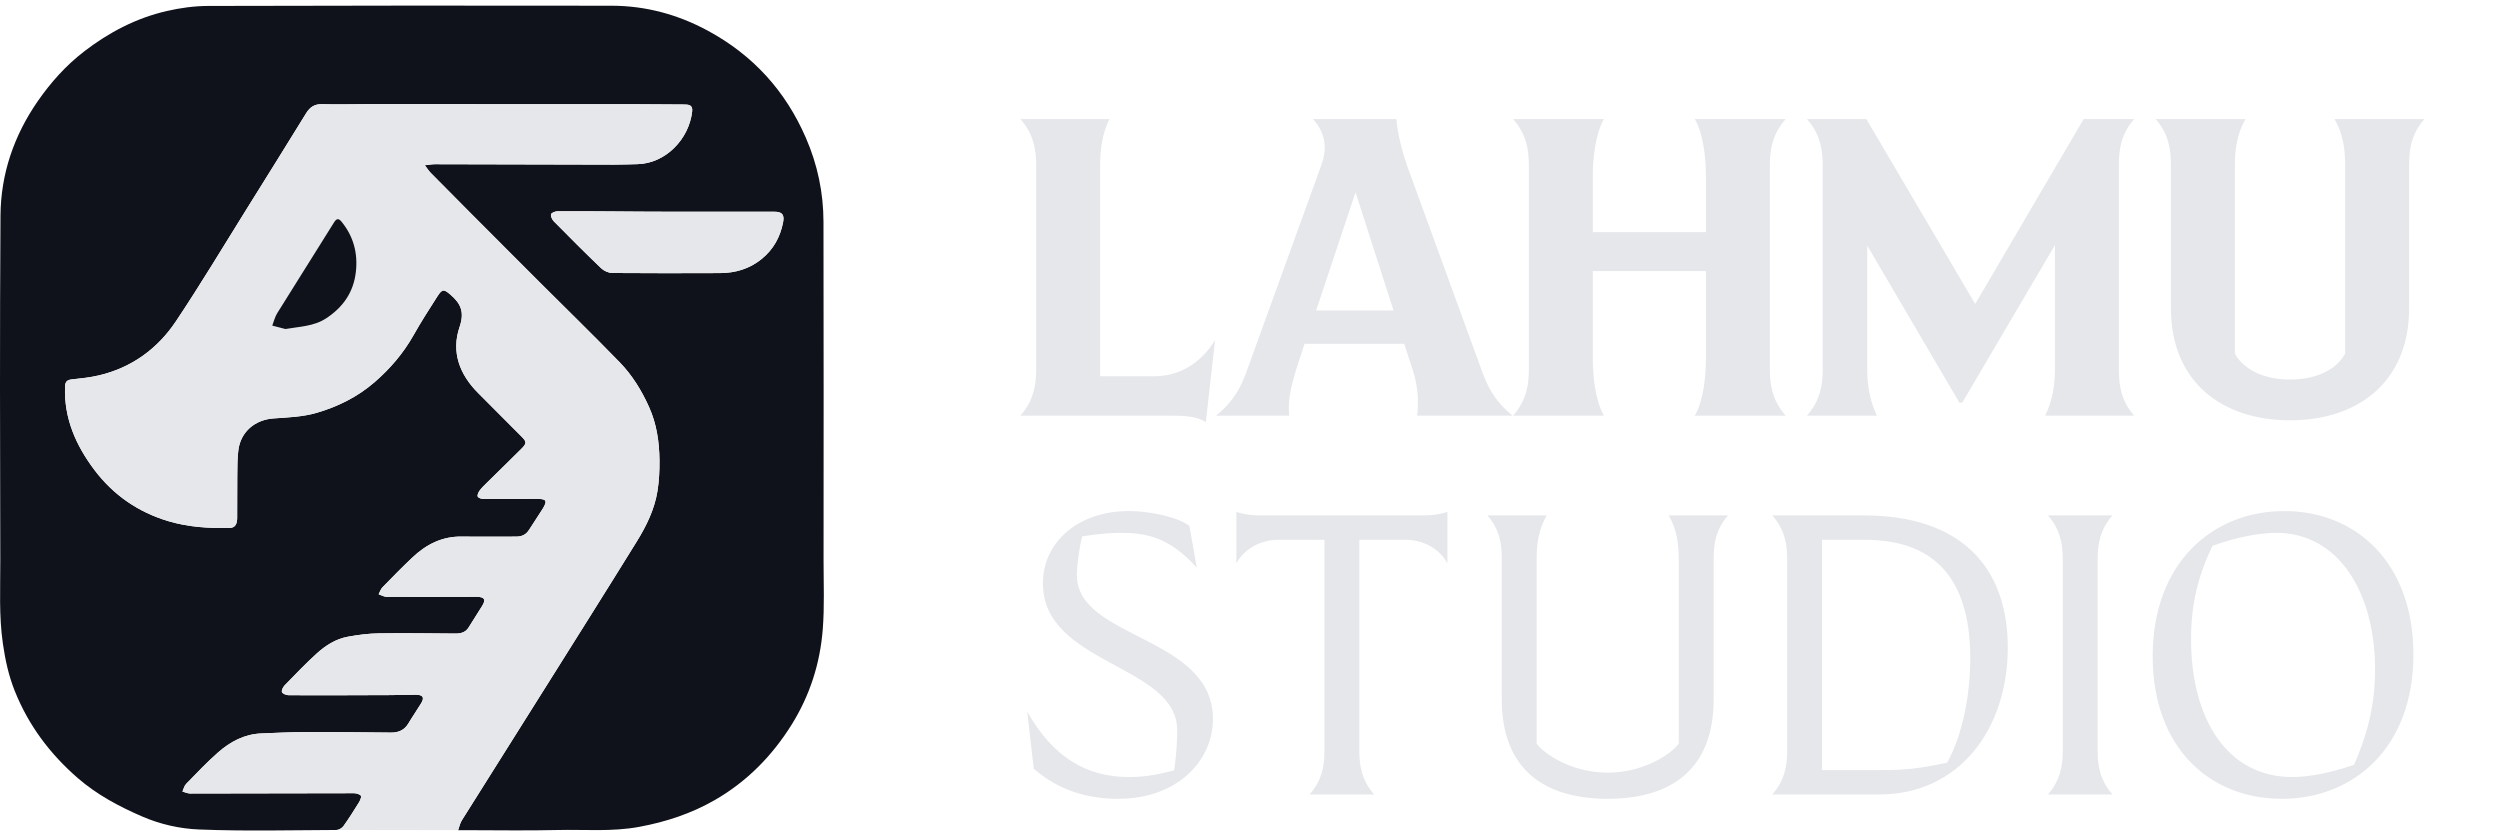 <?xml version="1.0" encoding="UTF-8"?>
<svg xmlns="http://www.w3.org/2000/svg" width="132" height="44" viewBox="0 0 132 44" fill="none">
  <path d="M24.189 43.832C24.266 43.622 24.295 43.455 24.379 43.323C25.853 40.972 27.336 38.627 28.812 36.276C30.421 33.715 32.034 31.158 33.625 28.585C34.131 27.768 34.557 26.899 34.713 25.939C34.801 25.396 34.827 24.837 34.821 24.288C34.808 23.326 34.675 22.391 34.27 21.49C33.875 20.612 33.379 19.808 32.717 19.126C31.309 17.677 29.861 16.268 28.431 14.84C27.241 13.651 26.053 12.461 24.866 11.269C24.156 10.557 23.448 9.845 22.744 9.129C22.645 9.03 22.57 8.907 22.43 8.726C22.659 8.701 22.809 8.671 22.958 8.671C26.108 8.676 29.259 8.687 32.408 8.693C32.826 8.693 33.243 8.677 33.661 8.667C35.136 8.633 36.384 7.353 36.547 5.879C36.587 5.525 36.344 5.522 36.117 5.518L36.116 5.518C35.303 5.508 34.49 5.504 33.677 5.503C28.935 5.5 24.193 5.498 19.451 5.498C18.638 5.498 17.825 5.525 17.013 5.5C16.606 5.487 16.363 5.657 16.162 5.982C15.113 7.682 14.059 9.378 13 11.071C11.769 13.042 10.576 15.04 9.284 16.971C8.314 18.419 6.952 19.412 5.224 19.82C4.757 19.931 4.274 19.98 3.795 20.032C3.549 20.058 3.445 20.143 3.435 20.407C3.369 22.085 4.013 23.526 4.989 24.818C5.978 26.127 7.284 27.036 8.873 27.513C9.934 27.832 11.024 27.899 12.123 27.876C12.449 27.87 12.521 27.62 12.523 27.352C12.529 26.596 12.521 25.839 12.529 25.083C12.534 24.643 12.531 24.2 12.586 23.764C12.71 22.792 13.471 22.158 14.453 22.092C15.215 22.04 15.999 22.009 16.723 21.797C17.838 21.472 18.883 20.955 19.779 20.178C20.606 19.46 21.302 18.646 21.84 17.689C22.233 16.992 22.668 16.316 23.099 15.642C23.359 15.236 23.444 15.267 23.796 15.569C24.346 16.043 24.528 16.497 24.266 17.264C23.814 18.589 24.266 19.77 25.243 20.75C26.008 21.518 26.775 22.283 27.538 23.053C27.812 23.328 27.815 23.41 27.53 23.694C26.931 24.293 26.323 24.882 25.72 25.477C25.584 25.611 25.442 25.744 25.328 25.897C25.262 25.987 25.188 26.144 25.224 26.219C25.261 26.296 25.428 26.347 25.538 26.347C26.476 26.352 27.413 26.343 28.349 26.34C28.853 26.34 28.915 26.439 28.657 26.859C28.427 27.234 28.171 27.593 27.939 27.968C27.772 28.238 27.539 28.337 27.23 28.334C26.281 28.328 25.332 28.346 24.384 28.331C23.346 28.315 22.503 28.745 21.775 29.434C21.233 29.946 20.712 30.478 20.192 31.012C20.099 31.108 20.057 31.255 19.992 31.378C20.134 31.426 20.275 31.513 20.418 31.514C21.84 31.522 23.264 31.516 24.686 31.514C24.855 31.514 25.024 31.506 25.193 31.511C25.587 31.523 25.663 31.66 25.458 31.991C25.221 32.375 24.981 32.756 24.738 33.137C24.574 33.396 24.321 33.454 24.034 33.452C22.691 33.443 21.346 33.421 20.003 33.441C19.455 33.449 18.903 33.52 18.363 33.62C17.726 33.736 17.185 34.085 16.715 34.511C16.131 35.043 15.584 35.616 15.033 36.182C14.945 36.273 14.85 36.463 14.888 36.545C14.933 36.638 15.123 36.708 15.252 36.708C17.047 36.715 18.842 36.708 20.638 36.701C21.078 36.699 21.518 36.68 21.959 36.682C22.337 36.685 22.422 36.827 22.234 37.137C22.017 37.493 21.777 37.836 21.564 38.195C21.348 38.556 21.037 38.686 20.629 38.681C19.127 38.664 17.626 38.649 16.124 38.654C15.345 38.656 14.567 38.693 13.788 38.726C12.901 38.763 12.156 39.163 11.511 39.73C10.919 40.25 10.377 40.827 9.826 41.392C9.727 41.493 9.695 41.657 9.632 41.793C9.768 41.829 9.902 41.897 10.038 41.897C12.917 41.895 15.796 41.883 18.675 41.882C18.807 41.882 18.979 41.925 19.054 42.015C19.099 42.067 19.015 42.263 18.949 42.371C18.689 42.794 18.423 43.215 18.134 43.618C18.058 43.725 17.887 43.823 17.759 43.823C15.342 43.833 12.924 43.894 10.51 43.797C9.495 43.757 8.458 43.524 7.498 43.107C6.284 42.581 5.123 41.963 4.115 41.09C2.641 39.812 1.499 38.291 0.776 36.473C0.459 35.678 0.278 34.853 0.154 33.996C-0.062 32.521 0.02 31.048 0.016 29.576C0 23.513 -0.014 17.449 0.026 11.386C0.041 9.185 0.735 7.158 1.997 5.337C2.685 4.347 3.48 3.458 4.434 2.722C5.744 1.712 7.19 0.953 8.805 0.582C9.516 0.418 10.256 0.316 10.985 0.314C18.087 0.293 25.189 0.291 32.291 0.302C34.093 0.305 35.791 0.764 37.378 1.623C39.756 2.91 41.471 4.793 42.55 7.277C43.169 8.699 43.477 10.178 43.48 11.715C43.493 17.677 43.487 23.639 43.484 29.601C43.484 30.809 43.536 32.022 43.442 33.222C43.303 35.021 42.765 36.711 41.8 38.259C40.765 39.918 39.429 41.273 37.738 42.245C36.502 42.955 35.166 43.396 33.745 43.659C32.303 43.926 30.868 43.79 29.431 43.825C27.841 43.864 26.248 43.834 24.656 43.834C24.523 43.834 24.39 43.834 24.182 43.834L24.189 43.832ZM35.236 11.179C35.236 11.189 35.236 11.168 35.236 11.179C33.307 11.179 31.379 11.144 29.451 11.154C29.326 11.154 29.12 11.23 29.096 11.311C29.066 11.416 29.151 11.595 29.242 11.687C30.065 12.522 30.893 13.353 31.74 14.163C31.886 14.303 32.129 14.412 32.328 14.414C34.222 14.431 36.116 14.425 38.011 14.419C38.823 14.416 39.566 14.201 40.209 13.68C40.833 13.175 41.196 12.518 41.347 11.743C41.429 11.323 41.287 11.179 40.884 11.18C39.001 11.183 37.119 11.181 35.236 11.181V11.179Z" fill="#0F121A"></path>
  <path d="M24.189 43.832C24.266 43.622 24.295 43.455 24.379 43.323C25.853 40.972 27.336 38.627 28.812 36.276C30.421 33.715 32.034 31.158 33.625 28.585C34.131 27.768 34.557 26.899 34.713 25.939C34.801 25.396 34.827 24.837 34.821 24.288C34.808 23.326 34.675 22.391 34.27 21.49C33.875 20.612 33.379 19.808 32.717 19.126C31.309 17.677 29.861 16.268 28.431 14.84C27.241 13.651 26.053 12.461 24.866 11.269C24.156 10.557 23.448 9.845 22.744 9.129C22.645 9.03 22.57 8.907 22.43 8.726C22.659 8.701 22.809 8.671 22.958 8.671C26.108 8.676 29.259 8.687 32.408 8.693C32.826 8.693 33.243 8.677 33.661 8.667C35.136 8.633 36.384 7.353 36.547 5.879C36.587 5.525 36.344 5.522 36.117 5.518L36.116 5.518C35.303 5.508 34.49 5.504 33.677 5.503C28.935 5.5 24.193 5.498 19.451 5.498C18.638 5.498 17.825 5.525 17.013 5.5C16.606 5.487 16.363 5.657 16.162 5.982C15.113 7.682 14.059 9.378 13 11.071C11.769 13.042 10.576 15.04 9.284 16.971C8.314 18.419 6.952 19.412 5.224 19.82C4.757 19.931 4.274 19.98 3.795 20.032C3.549 20.058 3.445 20.143 3.435 20.407C3.369 22.085 4.013 23.526 4.989 24.818C5.978 26.127 7.284 27.036 8.873 27.513C9.934 27.832 11.024 27.899 12.123 27.876C12.449 27.87 12.521 27.62 12.523 27.352C12.529 26.596 12.521 25.839 12.529 25.083C12.534 24.643 12.531 24.2 12.586 23.764C12.71 22.792 13.471 22.158 14.453 22.092C15.215 22.04 15.999 22.009 16.723 21.797C17.838 21.472 18.883 20.955 19.779 20.178C20.606 19.46 21.302 18.646 21.84 17.689C22.233 16.992 22.668 16.316 23.099 15.642C23.359 15.236 23.444 15.267 23.796 15.569C24.346 16.043 24.528 16.497 24.266 17.264C23.814 18.589 24.266 19.77 25.243 20.75C26.008 21.518 26.775 22.283 27.538 23.053C27.812 23.328 27.815 23.41 27.53 23.694C26.931 24.293 26.323 24.882 25.72 25.477C25.584 25.611 25.442 25.744 25.328 25.897C25.262 25.987 25.188 26.144 25.224 26.219C25.261 26.296 25.428 26.347 25.538 26.347C26.476 26.352 27.413 26.343 28.349 26.34C28.853 26.34 28.915 26.439 28.657 26.859C28.427 27.234 28.171 27.593 27.939 27.968C27.772 28.238 27.539 28.337 27.23 28.334C26.281 28.328 25.332 28.346 24.384 28.331C23.346 28.315 22.503 28.745 21.775 29.434C21.233 29.946 20.712 30.478 20.192 31.012C20.099 31.108 20.057 31.255 19.992 31.378C20.134 31.426 20.275 31.513 20.418 31.514C21.84 31.522 23.264 31.516 24.686 31.514C24.855 31.514 25.024 31.506 25.193 31.511C25.587 31.523 25.663 31.66 25.458 31.991C25.221 32.375 24.981 32.756 24.738 33.137C24.574 33.396 24.321 33.454 24.034 33.452C22.691 33.443 21.346 33.421 20.003 33.441C19.455 33.449 18.903 33.52 18.363 33.62C17.726 33.736 17.185 34.085 16.715 34.511C16.131 35.043 15.584 35.616 15.033 36.182C14.945 36.273 14.85 36.463 14.888 36.545C14.933 36.638 15.123 36.708 15.252 36.708C17.047 36.715 18.842 36.708 20.638 36.701C21.078 36.699 21.518 36.68 21.959 36.682C22.337 36.685 22.422 36.827 22.234 37.137C22.017 37.493 21.777 37.836 21.564 38.195C21.348 38.556 21.037 38.686 20.629 38.681C19.127 38.664 17.626 38.649 16.124 38.654C15.345 38.656 14.567 38.693 13.788 38.726C12.901 38.763 12.156 39.163 11.511 39.73C10.919 40.25 10.377 40.827 9.826 41.392C9.727 41.493 9.695 41.657 9.632 41.793C9.768 41.829 9.902 41.897 10.038 41.897C12.917 41.895 15.796 41.883 18.675 41.882C18.807 41.882 18.979 41.925 19.054 42.015C19.099 42.067 19.015 42.263 18.949 42.371C18.689 42.794 18.423 43.215 18.134 43.618C18.058 43.725 17.887 43.823 17.759 43.823L24.189 43.832Z" fill="#E6E7EB"></path>
  <path d="M35.236 11.179C33.307 11.179 31.379 11.144 29.451 11.154C29.326 11.154 29.12 11.23 29.096 11.311C29.066 11.416 29.151 11.595 29.242 11.687C30.065 12.522 30.893 13.353 31.74 14.163C31.886 14.303 32.129 14.412 32.328 14.414C34.222 14.431 36.116 14.425 38.011 14.419C38.823 14.416 39.566 14.201 40.209 13.68C40.833 13.175 41.196 12.518 41.347 11.743C41.429 11.323 41.287 11.179 40.884 11.18C39.001 11.183 37.119 11.181 35.236 11.181V11.179Z" fill="#E6E7EB"></path>
  <path d="M15.07 17.372C14.839 17.312 14.607 17.252 14.376 17.192C14.462 16.971 14.515 16.731 14.639 16.533C15.632 14.934 16.642 13.347 17.634 11.748C17.776 11.52 17.884 11.523 18.035 11.708C18.667 12.483 18.902 13.373 18.789 14.359C18.668 15.428 18.116 16.218 17.226 16.804C16.568 17.237 15.822 17.239 15.071 17.372H15.07Z" fill="#0F121A"></path>
  <path d="M53.878 21.947C54.587 21.139 54.71 20.307 54.71 19.5V8.732C54.71 7.925 54.587 7.093 53.878 6.285H58.576C58.185 7.093 58.087 7.925 58.087 8.732V19.867H60.925C62.59 19.867 63.617 18.839 64.156 17.958L63.666 22.289C63.226 21.996 62.59 21.947 61.953 21.947H53.878ZM74.827 21.947C74.925 21.139 74.851 20.307 74.582 19.5L74.142 18.154H68.88L68.44 19.5C68.195 20.307 67.975 21.139 68.073 21.947H64.206C65.21 21.139 65.577 20.307 65.87 19.475L69.761 8.732C70.055 7.925 70.055 7.093 69.321 6.285H73.726C73.799 7.093 74.019 7.925 74.288 8.732L78.204 19.475C78.498 20.307 78.865 21.139 79.868 21.947H74.827ZM69.492 16.392H73.579L71.572 10.152L69.492 16.392ZM89.485 21.947C89.95 21.139 90.072 19.818 90.072 19.01V14.312H84.101V19.01C84.101 19.818 84.223 21.139 84.688 21.947H79.892C80.602 21.139 80.724 20.307 80.724 19.5V8.732C80.724 7.925 80.602 7.093 79.892 6.285H84.688C84.223 7.093 84.101 8.414 84.101 9.222V12.256H90.072V9.222C90.072 8.414 89.95 7.093 89.485 6.285H94.281C93.571 7.093 93.449 7.925 93.449 8.732V19.5C93.449 20.307 93.571 21.139 94.281 21.947H89.485ZM103.459 21.262L98.59 12.966V19.5C98.59 20.307 98.712 21.139 99.103 21.947H95.408C96.118 21.139 96.24 20.307 96.24 19.5V8.732C96.24 7.925 96.118 7.093 95.408 6.285H98.541L104.291 16.049L110.018 6.285H112.685C111.975 7.093 111.877 7.925 111.877 8.732V19.5C111.877 20.307 111.975 21.139 112.685 21.947H107.987C108.378 21.139 108.5 20.307 108.5 19.5V12.941L103.606 21.262H103.459ZM120.913 22.192C117.316 22.192 114.624 20.16 114.624 16.269V8.732C114.624 7.925 114.526 7.093 113.816 6.285H118.564C118.099 7.093 118.001 7.925 118.001 8.732V18.668C118.392 19.402 119.371 20.038 120.913 20.038C122.479 20.038 123.433 19.402 123.825 18.668V8.732C123.825 7.925 123.727 7.093 123.262 6.285H128.01C127.3 7.093 127.202 7.925 127.202 8.732V16.269C127.202 20.16 124.51 22.192 120.913 22.192ZM59.048 42.177C57.506 42.177 55.963 41.786 54.582 40.589L54.237 37.573C55.595 39.99 57.391 41.026 59.578 41.026C60.36 41.026 60.867 40.957 61.995 40.681C62.133 39.714 62.156 39.023 62.156 38.563C62.156 35.064 55.043 35.11 55.066 30.782C55.066 28.664 56.884 26.984 59.6 26.984C60.798 26.984 62.248 27.329 62.8 27.767L63.192 29.976C61.695 28.296 60.406 28.135 59.163 28.135C58.68 28.135 58.012 28.181 57.137 28.319C56.999 28.871 56.861 29.792 56.861 30.345C56.815 33.752 64.043 33.544 64.043 37.964C64.043 40.151 62.179 42.177 59.048 42.177ZM69.148 41.947C69.816 41.187 69.931 40.404 69.931 39.645V28.503H67.468C66.593 28.503 65.695 28.963 65.281 29.746V27.03C65.695 27.168 66.133 27.214 66.547 27.214H75.134C75.571 27.214 76.008 27.168 76.423 27.03V29.746C76.008 28.963 75.134 28.503 74.236 28.503H71.773V39.645C71.773 40.404 71.888 41.187 72.555 41.947H69.148ZM84.887 42.177C81.503 42.177 79.293 40.589 79.293 36.928V29.516C79.293 28.756 79.201 27.974 78.534 27.214H81.665C81.227 27.974 81.135 28.756 81.135 29.516V39.253C81.342 39.622 82.793 40.796 84.887 40.796C86.982 40.796 88.432 39.622 88.639 39.253V29.516C88.639 28.756 88.547 27.974 88.11 27.214H91.241C90.573 27.974 90.481 28.756 90.481 29.516V36.928C90.481 40.589 88.271 42.177 84.887 42.177ZM93.579 41.947C94.247 41.187 94.362 40.404 94.362 39.645V29.516C94.362 28.756 94.247 27.974 93.579 27.214H98.414C103.478 27.214 106.01 29.884 106.01 34.189C106.01 38.54 103.409 41.947 99.242 41.947H93.579ZM96.204 40.658H99.38C100.439 40.658 101.245 40.612 102.811 40.266C103.616 38.816 104.031 36.698 104.031 34.764C104.031 30.966 102.488 28.503 98.483 28.503H96.204V40.658ZM108.131 41.947C108.798 41.187 108.913 40.404 108.913 39.645V29.516C108.913 28.756 108.798 27.974 108.131 27.214H111.538C110.87 27.974 110.755 28.756 110.755 29.516V39.645C110.755 40.404 110.87 41.187 111.538 41.947H108.131ZM120.476 42.177C116.7 42.177 113.662 39.507 113.662 34.649C113.662 29.7 116.839 26.984 120.614 26.984C124.389 26.984 127.428 29.7 127.428 34.557C127.428 39.507 124.251 42.177 120.476 42.177ZM115.688 33.752C115.688 37.964 117.598 41.026 121.028 41.026C121.811 41.026 122.893 40.865 124.297 40.381C124.919 38.954 125.402 37.389 125.402 35.34C125.402 31.242 123.445 28.135 120.199 28.135C119.371 28.135 118.105 28.342 116.815 28.825C116.056 30.414 115.688 31.887 115.688 33.752Z" fill="#E6E7EB"></path>
</svg>
